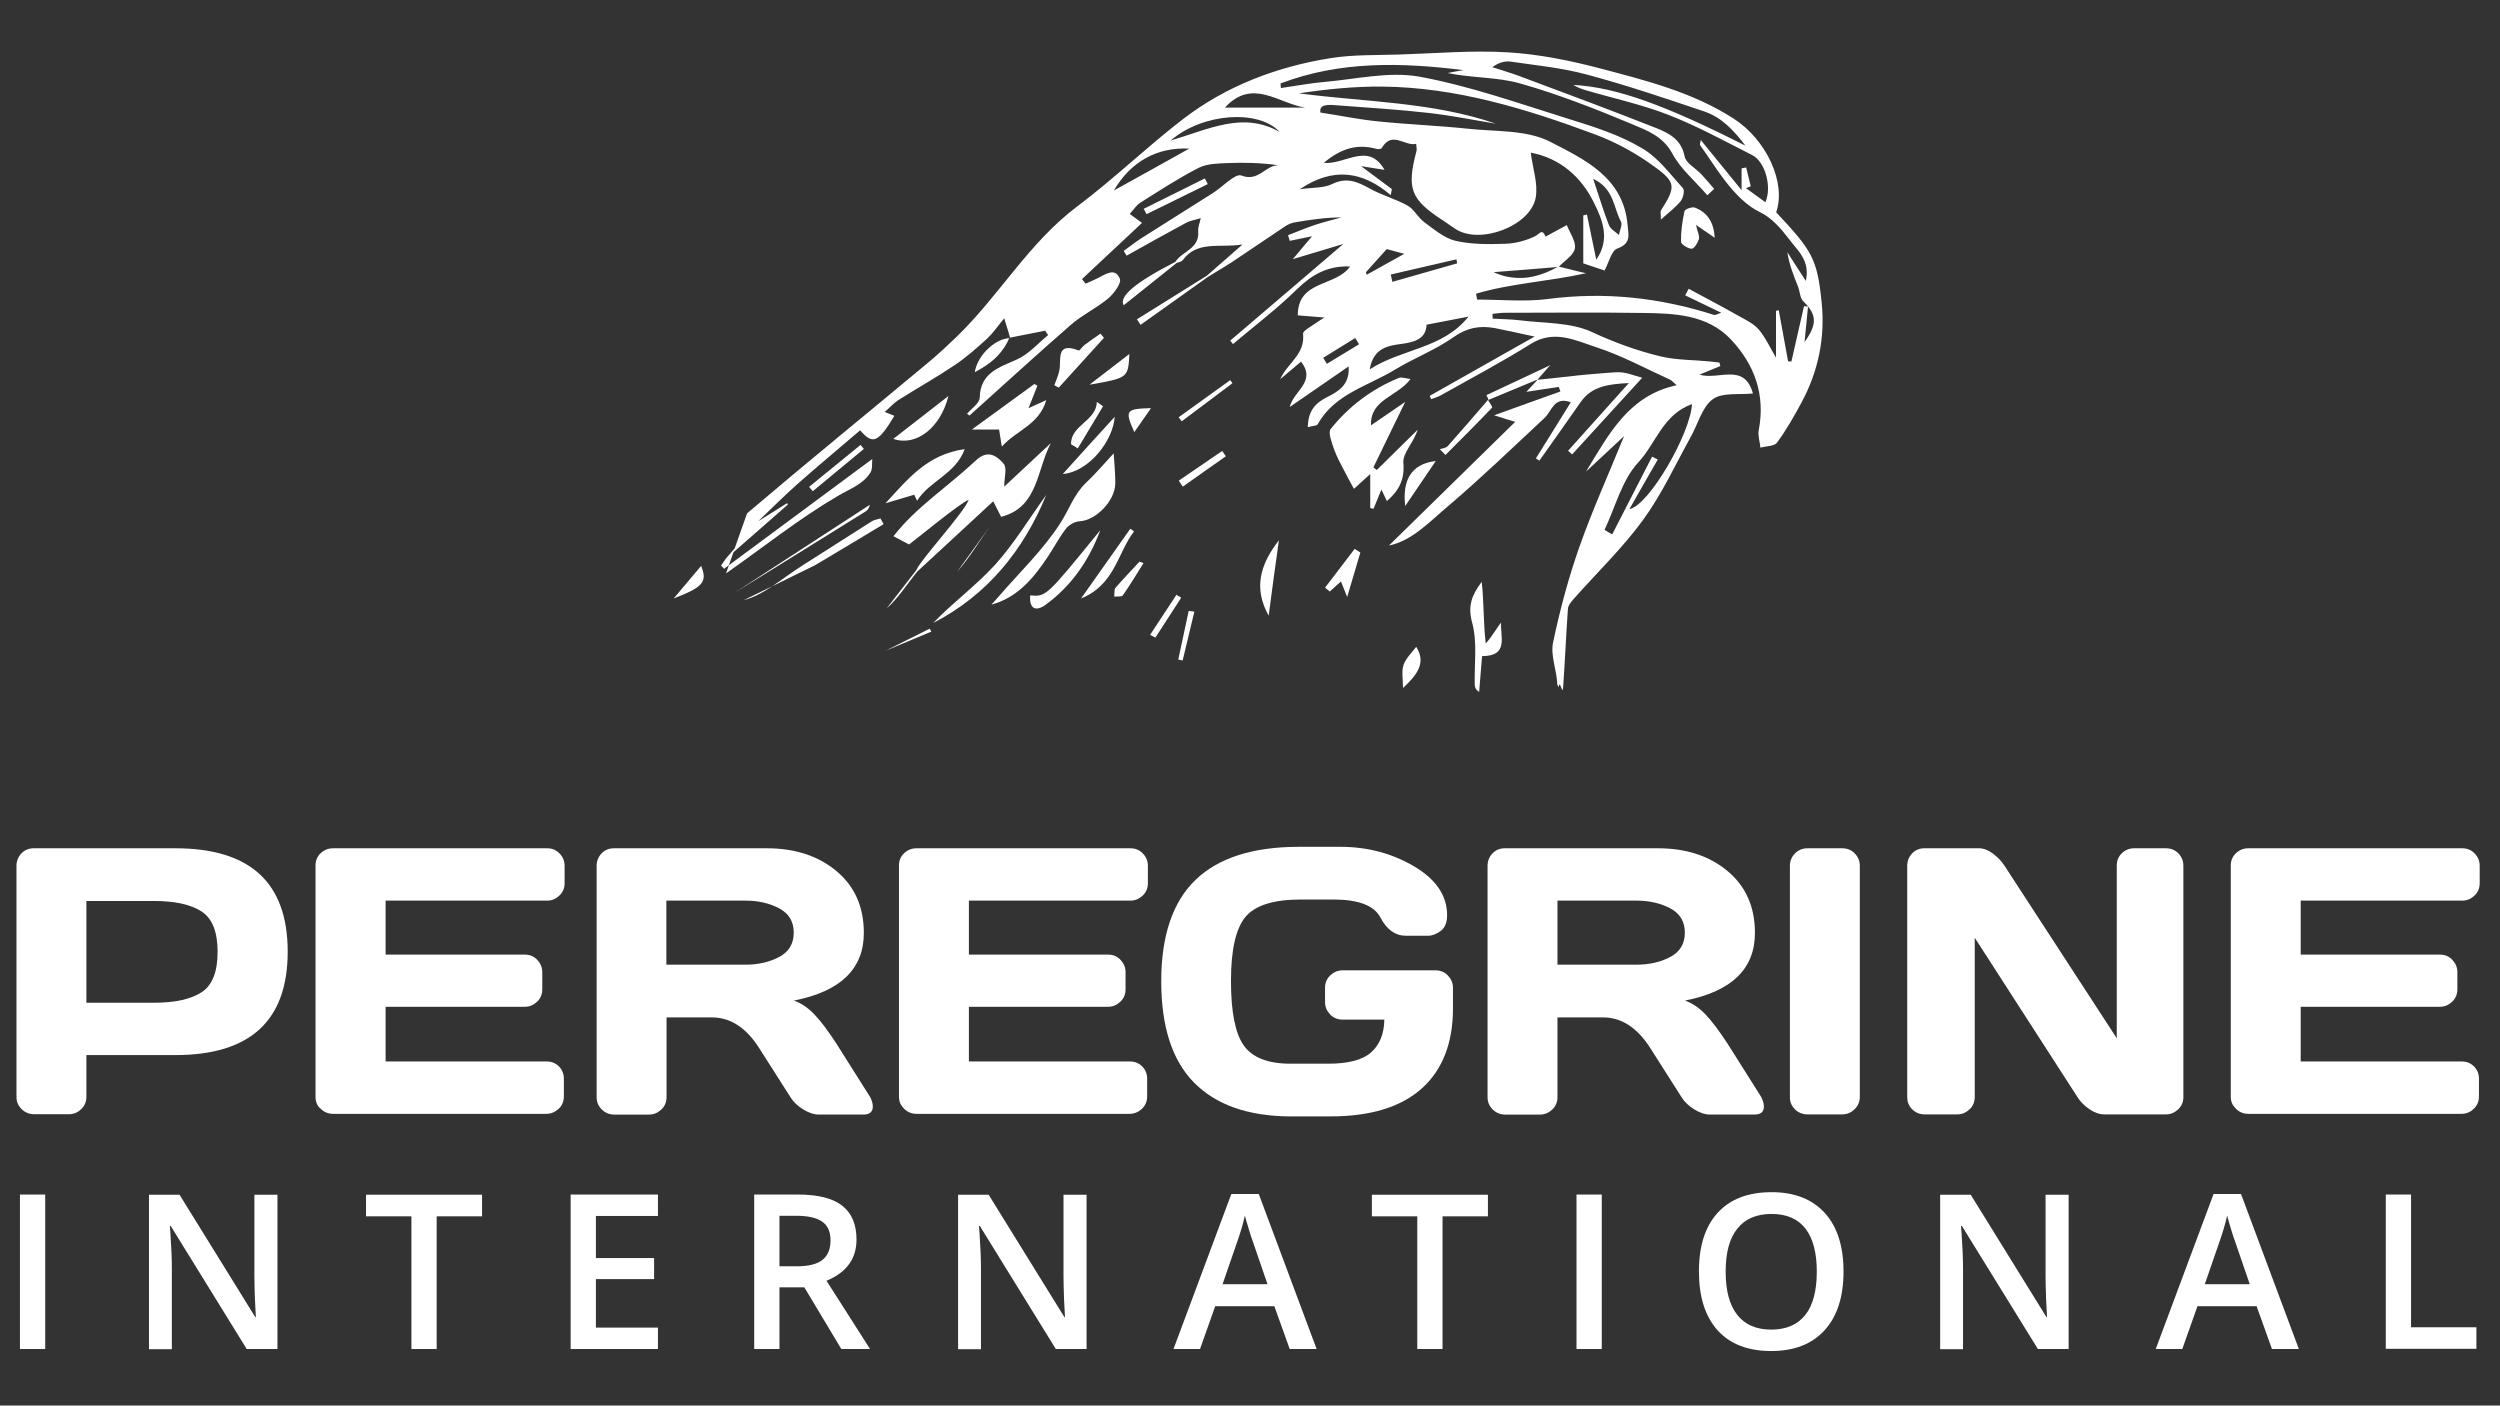 <?xml version="1.0" encoding="utf-8"?>
<!-- Generator: Adobe Illustrator 21.1.0, SVG Export Plug-In . SVG Version: 6.00 Build 0)  -->
<svg version="1.1" id="Layer_1" xmlns="http://www.w3.org/2000/svg" xmlns:xlink="http://www.w3.org/1999/xlink" x="0px" y="0px"
	 viewBox="0 0 1366 768" style="enable-background:new 0 0 1366 768;" xml:space="preserve">
<rect x="0" y="0" width="1366" height="768" fill="#333333" stroke="none"/>
<style type="text/css">
	.st0{fill:#FFFFFF;}
</style>
<g>
	<g>
		<path class="st0" d="M10.9,737.1v-84.4h13.8v84.4H10.9z"/>
		<path class="st0" d="M151.7,737.1h-16.9l-41.5-67.2h-0.5l0.3,3.8c0.5,7.2,0.8,13.7,0.8,19.6v43.9H81.4v-84.4h16.7l41.4,66.9h0.3
			c-0.1-0.9-0.2-4.1-0.5-9.7c-0.2-5.6-0.3-9.9-0.3-13v-44.2h12.6V737.1z"/>
		<path class="st0" d="M238.6,737.1h-13.8v-72.5H200v-11.8h63.4v11.8h-24.8V737.1z"/>
		<path class="st0" d="M359.5,737.1h-47.7v-84.4h47.7v11.7h-33.9v23h31.8v11.5h-31.8v26.5h33.9V737.1z"/>
		<path class="st0" d="M425.9,703.4v33.7h-13.8v-84.4H436c10.9,0,19,2,24.2,6.1c5.2,4.1,7.8,10.2,7.8,18.5c0,10.5-5.5,18-16.4,22.5
			l23.8,37.3h-15.7l-20.2-33.7H425.9z M425.9,691.9h9.6c6.4,0,11.1-1.2,14-3.6c2.9-2.4,4.3-5.9,4.3-10.6c0-4.8-1.6-8.2-4.7-10.3
			c-3.1-2.1-7.8-3.1-14.1-3.1h-9.1V691.9z"/>
		<path class="st0" d="M593.8,737.1h-16.9l-41.5-67.2h-0.5l0.3,3.8c0.5,7.2,0.8,13.7,0.8,19.6v43.9h-12.5v-84.4h16.7l41.4,66.9h0.3
			c-0.1-0.9-0.2-4.1-0.5-9.7c-0.2-5.6-0.3-9.9-0.3-13v-44.2h12.6V737.1z"/>
		<path class="st0" d="M704.7,737.1l-8.4-23.4H664l-8.3,23.4h-14.5l31.6-84.7h15l31.6,84.7H704.7z M692.6,701.8l-7.9-23
			c-0.6-1.5-1.4-4-2.4-7.3c-1-3.3-1.7-5.7-2.1-7.3c-1,4.7-2.6,9.9-4.6,15.5l-7.6,22H692.6z"/>
		<path class="st0" d="M788.2,737.1h-13.8v-72.5h-24.8v-11.8H813v11.8h-24.8V737.1z"/>
		<path class="st0" d="M861.4,737.1v-84.4h13.8v84.4H861.4z"/>
		<path class="st0" d="M1007.3,694.8c0,13.7-3.4,24.4-10.3,32c-6.9,7.6-16.6,11.4-29.2,11.4c-12.7,0-22.5-3.8-29.3-11.3
			c-6.8-7.6-10.2-18.3-10.2-32.2s3.4-24.6,10.3-32.1c6.9-7.5,16.7-11.2,29.4-11.2c12.5,0,22.2,3.8,29.1,11.4
			C1003.9,670.3,1007.3,681,1007.3,694.8z M942.9,694.8c0,10.4,2.1,18.3,6.3,23.6c4.2,5.4,10.4,8.1,18.6,8.1c8.2,0,14.4-2.7,18.6-8
			c4.2-5.3,6.3-13.2,6.3-23.7c0-10.4-2.1-18.2-6.2-23.5c-4.1-5.3-10.3-8-18.5-8c-8.3,0-14.5,2.7-18.7,8
			C945,676.6,942.9,684.4,942.9,694.8z"/>
		<path class="st0" d="M1130.4,737.1h-16.9l-41.5-67.2h-0.5l0.3,3.8c0.5,7.2,0.8,13.7,0.8,19.6v43.9h-12.5v-84.4h16.7l41.4,66.9h0.3
			c-0.1-0.9-0.2-4.1-0.5-9.7c-0.2-5.6-0.3-9.9-0.3-13v-44.2h12.6V737.1z"/>
		<path class="st0" d="M1241.4,737.1l-8.4-23.4h-32.3l-8.3,23.4h-14.5l31.6-84.7h15l31.6,84.7H1241.4z M1229.3,701.8l-7.9-23
			c-0.6-1.5-1.4-4-2.4-7.3c-1-3.3-1.7-5.7-2.1-7.3c-1,4.7-2.6,9.9-4.6,15.5l-7.6,22H1229.3z"/>
		<path class="st0" d="M1303.6,737.1v-84.4h13.8v72.5h35.7v11.8H1303.6z"/>
	</g>
	<g>
		<path class="st0" d="M9,599.4V473.1c0-2.6,0.9-4.9,2.7-6.8c1.8-1.9,4.1-2.8,6.7-2.8h77.4c40.9,0,61.4,18.8,61.4,56.5
			s-20.5,56.5-61.4,56.5H47.2v22.8c0,2.6-0.9,4.9-2.8,6.7c-1.9,1.9-4.1,2.8-6.7,2.8H18.6c-2.6,0-4.9-0.9-6.8-2.8S9,602,9,599.4z
			 M47.2,547.9h37c11.4,0,20-1.9,25.9-5.7c5.9-3.8,8.8-11.2,8.8-22.1c0-10.9-2.9-18.3-8.8-22.1c-5.9-3.8-14.5-5.7-25.9-5.7h-37
			V547.9z"/>
		<path class="st0" d="M172.4,599.2V472.9c0-2.6,0.9-4.9,2.8-6.7c1.9-1.8,4.2-2.7,6.8-2.7H299c2.6,0,4.9,0.9,6.7,2.8
			c1.9,1.9,2.8,4.2,2.8,6.8v9.5c0,2.6-0.9,4.9-2.8,6.7s-4.1,2.8-6.7,2.8h-88.3v29.5h76.1c2.6,0,4.9,0.9,6.7,2.8s2.8,4.1,2.8,6.7v9.5
			c0,2.6-0.9,4.9-2.8,6.7s-4.1,2.8-6.7,2.8h-76.1v29.9h88.1c2.6,0,4.8,0.9,6.6,2.7s2.7,4.1,2.7,6.7v9.7c0,2.6-0.9,4.9-2.8,6.7
			s-4.2,2.8-6.8,2.8H182c-2.6,0-4.9-0.9-6.8-2.8C173.3,604.3,172.4,602,172.4,599.2z"/>
		<path class="st0" d="M476.9,604.6c0,2.9-1.7,4.4-5.2,4.4h-24.3c-2.6,0-5.4-0.9-8.5-2.8c-3.1-1.9-5.4-4.1-7-6.7l-17.2-27
			c-7.1-11.1-15.7-16.6-25.8-16.6h-24.7v43.6c0,2.6-0.9,4.9-2.8,6.7s-4.1,2.8-6.7,2.8h-19.1c-2.6,0-4.9-0.9-6.8-2.8
			s-2.8-4.1-2.8-6.7V473.1c0-2.6,0.9-4.9,2.7-6.8c1.8-1.9,4.1-2.8,6.7-2.8H419c15.5,0,28.2,4.2,38.1,12.5
			c9.9,8.3,14.9,19.5,14.9,33.7c0,19.7-12.7,32-38.2,37c4.1,1.5,7.8,4,11.3,7.7s7.4,8.9,11.9,15.8l18.5,29.3
			C476.4,601.3,476.9,603,476.9,604.6z M364.1,527.1h43.2c7,0,13.1-1.4,18.4-4.2s8-7.2,8-13.3c0-6.1-2.7-10.5-8-13.3
			c-5.3-2.8-11.4-4.2-18.4-4.2h-43.2V527.1z"/>
		<path class="st0" d="M491.2,599.2V472.9c0-2.6,0.9-4.9,2.8-6.7s4.2-2.7,6.8-2.7h116.9c2.6,0,4.9,0.9,6.7,2.8
			c1.9,1.9,2.8,4.2,2.8,6.8v9.5c0,2.6-0.9,4.9-2.8,6.7s-4.1,2.8-6.7,2.8h-88.3v29.5h76.1c2.6,0,4.9,0.9,6.7,2.8s2.8,4.1,2.8,6.7v9.5
			c0,2.6-0.9,4.9-2.8,6.7s-4.1,2.8-6.7,2.8h-76.1v29.9h88.1c2.6,0,4.8,0.9,6.6,2.7s2.7,4.1,2.7,6.7v9.7c0,2.6-0.9,4.9-2.8,6.7
			s-4.2,2.8-6.8,2.8H500.8c-2.6,0-4.9-0.9-6.8-2.8S491.2,602,491.2,599.2z"/>
		<path class="st0" d="M652.5,591.6c-12-12.1-18-30.6-18-55.5c0-24.9,6.3-43.4,18.8-55.4c12.5-12,31.4-18,56.4-18h22.6
			c14.9,0,28.4,3.6,40.4,10.7c12,7.1,18,16,18,26.7c0,4-1.2,6.8-3.5,8.6c-2.4,1.7-4.7,2.6-6.9,2.6h-12.1c-5.8,0-10.4-3.3-13.9-9.9
			c-3.4-6.6-12-9.9-25.6-9.9h-18.1c-14.8,0-24.8,3.2-30.1,9.5c-5.3,6.4-7.9,18.1-7.9,35.1c0,17,2.4,28.8,7.1,35.3
			c4.7,6.5,13.2,9.8,25.4,9.8h20.8c10.9,0,18.7-2.1,23.3-6.2s7.1-10.1,7.2-17.9h-22.9c-2.6,0-4.9-0.9-6.7-2.8s-2.8-4.1-2.8-6.7v-7.9
			c0-2.6,0.9-4.9,2.8-6.7s4.1-2.8,6.7-2.8h50.9c2.6,0,4.9,0.9,6.7,2.8s2.8,4.1,2.8,6.7v11.3c0,18.9-5.7,33.5-17,43.7
			c-11.4,10.2-28,15.3-50,15.3h-22.8C681.7,609.7,664.5,603.7,652.5,591.6z"/>
		<path class="st0" d="M963.8,604.6c0,2.9-1.7,4.4-5.2,4.4h-24.3c-2.6,0-5.4-0.9-8.5-2.8c-3.1-1.9-5.4-4.1-7-6.7l-17.2-27
			c-7.1-11.1-15.7-16.6-25.8-16.6H851v43.6c0,2.6-0.9,4.9-2.8,6.7s-4.1,2.8-6.7,2.8h-19.1c-2.6,0-4.9-0.9-6.8-2.8s-2.8-4.1-2.8-6.7
			V473.1c0-2.6,0.9-4.9,2.7-6.8c1.8-1.9,4.1-2.8,6.7-2.8h83.7c15.5,0,28.2,4.2,38.1,12.5c9.9,8.3,14.9,19.5,14.9,33.7
			c0,19.7-12.7,32-38.2,37c4.1,1.5,7.8,4,11.3,7.7c3.4,3.6,7.4,8.9,11.9,15.8l18.5,29.3C963.2,601.3,963.8,603,963.8,604.6z
			 M851,527.1h43.2c7,0,13.1-1.4,18.4-4.2c5.3-2.8,8-7.2,8-13.3c0-6.1-2.7-10.5-8-13.3c-5.3-2.8-11.4-4.2-18.4-4.2H851V527.1z"/>
		<path class="st0" d="M978,599.6V473.1c0-2.6,0.9-4.9,2.8-6.8c1.9-1.9,4.2-2.8,6.8-2.8h18.9c2.8,0,5.1,0.9,6.9,2.8
			c1.9,1.9,2.8,4.2,2.8,6.8v126.3c0,2.6-1,4.9-2.9,6.7c-1.9,1.9-4.2,2.8-6.8,2.8h-18.9c-2.6,0-4.9-0.9-6.8-2.7
			C979,604.4,978,602.2,978,599.6z"/>
		<path class="st0" d="M1042.1,599.4V473.1c0-2.6,0.9-4.9,2.7-6.8c1.8-1.9,4.1-2.8,6.7-2.8h29.8c2.4,0,4.9,0.9,7.5,2.8
			c2.6,1.9,4.8,4.2,6.5,6.8l61.3,94.2v-94.4c0-2.6,0.9-4.9,2.8-6.7s4.1-2.7,6.7-2.7h17.4c2.6,0,4.9,0.9,6.7,2.7s2.8,4.1,2.8,6.9
			v126.3c0,2.6-0.9,4.9-2.8,6.7s-4.1,2.8-6.7,2.8h-33.7c-2.6,0-5.3-0.9-8.1-2.8s-5-4.1-6.6-6.7l-56.1-87v87c0,2.6-0.9,4.9-2.8,6.7
			s-4.1,2.8-6.7,2.8h-17.9c-2.6,0-4.9-0.9-6.8-2.8S1042.1,602,1042.1,599.4z"/>
		<path class="st0" d="M1218.9,599.2V472.9c0-2.6,0.9-4.9,2.8-6.7s4.2-2.7,6.8-2.7h116.9c2.6,0,4.9,0.9,6.7,2.8
			c1.9,1.9,2.8,4.2,2.8,6.8v9.5c0,2.6-0.9,4.9-2.8,6.7s-4.1,2.8-6.7,2.8h-88.3v29.5h76.1c2.6,0,4.9,0.9,6.7,2.8s2.8,4.1,2.8,6.7v9.5
			c0,2.6-0.9,4.9-2.8,6.7s-4.1,2.8-6.7,2.8h-76.1v29.9h88.1c2.6,0,4.8,0.9,6.6,2.7s2.7,4.1,2.7,6.7v9.7c0,2.6-0.9,4.9-2.8,6.7
			c-1.9,1.9-4.2,2.8-6.8,2.8h-116.4c-2.6,0-4.9-0.9-6.8-2.8S1218.9,602,1218.9,599.2z"/>
	</g>
</g>
<g>
	<path class="st0" d="M475.6,258.2c-4.1,6.5-11,8.8-17.5,12.6c-21.4,12.5-41,28.2-61.4,42.5l1.6-4.5c25.7-19.1,51.5-38.2,78.3-58
		C476.4,253.3,476.8,256.3,475.6,258.2z"/>
	<path class="st0" d="M508.9,345.1l-25.1,10.5c8.1-4,16.1-8.1,24.2-12.1C508.2,344,508.6,344.5,508.9,345.1z"/>
	<path class="st0" d="M473.2,279.3c-23.9,14.9-47.8,29.7-71.7,44.5l73.8-48C474.9,277.4,474.2,278.6,473.2,279.3z"/>
	<path class="st0" d="M383.1,309.2c3.6,9,0.9,11.6-15,17.8C373.3,320.8,377.8,315.5,383.1,309.2z"/>
	<path class="st0" d="M540.9,287.6c-5.9,8.3-11.2,17.2-17.9,24.8L540.9,287.6z"/>
	<path class="st0" d="M851.6,375.5c0.8-5.1,2.1,5.2,2.5,0c1-14.2,1.6-28.5,2.6-42.7c0.1-2,1.8-4,3.2-5.6
		c12.7-14.3,26.6-27.7,37.8-43c10.3-14.1,17.7-30.3,26.2-45.6c3.9-7,6.1-16.2,12-20.5c5.2-3.8,14.4-2.3,21.9-3.1
		c-4.7-17.1-18.8-7.1-29.2-10.3c4.5-1.8,7.9-3.3,11.4-4.7c-0.2-0.6-0.3-1.3-0.5-1.9c-1.7-0.2-3.4-0.4-5.2-0.6
		c-9.1-0.9-18.4-0.7-27.1-2.8c-12.8-3.1-25.2-7.6-37.4-13.3c-11.7-5.4-26.2-4.7-39.5-6.4c-4.9-0.6-9.8-0.6-14.7-0.9
		c0-0.9-0.1-1.7-0.1-2.6c2.2-0.2,4.4-0.6,6.6-0.6c25.1,0,50.2-0.3,75.3,0.1c17.4,0.2,35.5,0.8,48.4,14.5
		c12.8,13.6,18.9,30.1,15.2,49.4c-0.6,3.1,0.6,6.5,0.9,9.7c3.1-0.9,7.6-0.7,9.1-2.8c5-6.8,9.2-14.2,13.2-21.6
		c9.4-17.3,13.2-36,11.1-55.4c-2.4-23.5-5.2-27.9-24.8-48.8c5.6-16.1-5.3-39.6-23.1-51.1C925,50.4,899.4,44,874,37.3
		c-16.4-4.3-33.3-7.7-50.1-8.7c-19.8-1.2-39.7,0.6-59.6,1.2c-12.5,0.4-25.2,0-37.5,2c-29.2,4.7-56.7,15.1-80.3,33.2
		c-19.8,15.2-37.8,32.7-57.8,47.7c-26.7,20-42.9,49.2-66.5,71.8c-4.6,4.4-9.3,8.8-14.3,13c-33.2,27.7-66.8,55-99.7,83l-6.8,19.2
		c-1.6,1.8-3.1,3.6-4.7,5.4l0,0l0,0c-0.9,1.3-1.8,2.6-2.7,3.9c0.5,0.6,1,1.2,1.6,1.8c0.9-0.6,1.7-1.3,2.6-1.9l2.6-7.2
		c9.9-8.7,19.8-17.3,29.7-26c-0.1-0.3-0.3-0.6-0.4-0.8c-5.3,3.3-10.5,6.6-15.8,9.9c7.1-6.8,14.1-13.8,21.5-20.4
		c11.2-9.9,22.8-19.5,34.2-29.3c6.8,8,9.8,6.9,18.7-7.9c-1.6-0.6-3.1-1.2-5.3-2.1c2.7-2.3,4.8-4.7,7.3-6.4
		c10.3-6.5,21-12.5,31.1-19.3c6.3-4.2,12.1-9.4,17.7-14.5c2.9-2.7,5.2-6.1,9.2-11c1.1,3.6,1.8,5.9,2.4,7.8c0.2,0.8,0.4,1.4,0.6,2.1
		c0.1,0.2,0.1,0.5,0.2,0.7c-0.1,0-0.1,0-0.2,0c0,0.1-0.1,0.2-0.1,0.3c-1.3,0-2.7,0.3-4.1,0.8c-0.5,0.2-1,0.4-1.6,0.7
		c-2.6,1.2-5.1,3.2-7.3,5.5c-3,3.3-5.3,7.4-6,11.6c1.1-0.6,2.2-1.2,3.2-1.8c7.2-4.2,12.5-9.4,15.7-16.9c0.1,0,0.3,0,0.4,0
		c0-0.1,0-0.2-0.1-0.2c6.4-1.3,12.8-2.5,19.3-3.8c0.5,0.8,1,1.6,1.6,2.4c-5.5,4.5-10.4,10.2-16.6,13.1c-9.9,4.6-20.4,7.1-20.8,21.2
		c-0.1,3-4.5,5.8-6.9,8.7c0.6,0.4,1.3,1,1.4,0.9c18.4-16.5,36.6-33.2,55.3-49.5c6.2-5.4,14-9.1,20.4-14.4c3.1-2.6,7.4-8.4,6.4-10.8
		c-2.6-6.4-7.9-2.4-12.1-0.3c-2.2,1.1-4.4,2-6.6,3c-0.7-0.8-1.3-1.7-2-2.5c11-10.3,21.9-20.5,32.8-30.7c-2.2-1.6-4.5-3.3-6.7-4.9
		c1.9-2,3.4-4.6,5.7-6.1c10.5-6.6,21-13.5,32-19.1c4.6-2.3,10.6-2.4,16-2.6c9.2-0.4,18.3-0.1,27.7,1.2c-7.3-0.2-10.9,9.3-20.4,5.6
		c-3.4-1.3-10.2,6.2-15.6,9.6c-12.9,8.2-25.9,16.3-38.8,24.5c-3.4,2.2-6.6,4.7-9.9,7.1c0.5,0.9,1.1,1.7,1.6,2.6
		c10.7-6,21.4-12,32.2-17.8c2.5-1.4,5.5-1.8,8.3-2.7c-0.5,2.4-1.6,4.9-1.4,7.3c0.8,9.4-8.8,10.8-12.5,16.6
		c-22.6,11.6-30.9,19.1-28.2,23.7c4.8-3.8,9.6-7.6,14.4-11.5c4.8-3.8,9.6-7.7,14.5-11.6h0c0.3-0.1,0.6-0.2,0.9-0.3
		c0.3-0.1,0.6-0.2,0.9-0.3c0.6-0.2,1.2-0.5,1.5-0.9c8.1-10.9,19.8-6.6,32.7-8.6c-7.7,6.7-13.5,11.9-19.4,17
		c-12.8,8-25.5,15.9-38.3,23.9c0.7,1,1.4,2,2,3c12.3-8.7,24.5-17.5,36.8-26.2c4.3-2.7,8.7-5.2,13-8c9.8-6.5,19.5-13.2,29.3-19.7
		c1.5-1,3.4-1.8,5.2-2.1c8.3-1.4,16.7-2.7,25.5-2.7c-4.9,1.4-9.8,2.5-14.5,4.1c-5,1.7-9.8,3.7-14.7,5.6c0.3,1,0.6,2,0.9,3.1
		c3.2-0.7,6.4-1.3,12.2-2.5c-4.2,4.9-6.5,7.8-10.5,12.5c10.8-3.2,18.9-5.7,27.6-8.3c-21.1,18.1-41.4,35.4-61.8,52.8
		c0.5,0.6,1,1.3,1.5,1.9c11.7-9.9,24-19.2,34.9-29.9c8.2-8,16.8-13,29.1-12.5c-8,11.3-28.5,7.2-28.6,26.7c4.1,0.3,8.9,0.7,14.6,1.2
		c-1.8,1.1-3.3,2-4.7,3c-2.5,1.9-7.2,4.2-7,5.9c1.2,11.3-8.6,16-12.5,24.8c3.8-3.2,7.6-6.4,11.4-9.6c8.5,11-4,15.8-6.2,24.8
		c10.9-7.5,21.1-14.5,32.2-22.2c0.7,10.1-5.6,13.7-11.8,16.8c-6.6,3.3-10.4,7.8-10.5,16.4c2.4-0.7,4.8-0.6,5.4-1.6
		c9.3-16.6,27.4-20.8,42-29.7c10.5-6.4,22.4-10.9,32.4-18c7.4-5.2,14.4-6.3,22.5-4.8c6.2,1.2,12.3,2.6,21.6,4.6
		c-20.5,11.6-38.9,22-57.3,32.4c0.3,0.6,0.5,1.2,0.8,1.8c1.7-0.7,3.5-1.1,5.1-2c16.5-9.3,33.2-18.1,49.2-28.1
		c12.8-8.1,24.5-2,35.8,1.7c13.9,4.5,26.9,11.6,40.3,17.7c1.1,0.5,1.9,1.5,3.7,3.1c-26,5.6-36.8,26.3-49.5,47.2
		c7.2-6.7,13.4-12.5,20.8-19.4c-8.7,21.4-17.4,40.6-24.4,60.5c-6,17-10.7,34.6-14.4,52.3c-1.5,7.2,2.1,15.2,2.3,22.9 M924.5,220.8
		c-0.8,16-23.4,55.3-34.2,57.4c5.6-9.8,10.5-18.5,15.5-27.1c-1-0.5-2.1-1.1-3.1-1.6c-7.3,14.2-14.5,28.3-21.8,42.5
		c-1.4-0.8-2.8-1.6-4.2-2.5c6-12.5,9.5-27.3,18.6-37C904.7,242.4,908.7,226.4,924.5,220.8z M748.4,201.8c2.1-11.8,10-12.9,17.5-13.9
		c7-1,13.2-2.6,13.6-10.5c7.8-1.5,14.7-2.8,22.9-4.4C788.2,190.7,766.2,190.4,748.4,201.8z M760.8,154c-0.3-1.3-0.6-2.6-0.9-4
		c12-2.8,24-5.5,35.9-8.3c0.1,0.7,0.3,1.4,0.4,2.2C784.4,147.3,772.6,150.6,760.8,154z M746.3,148.8c3.4-3.8,6.8-7.6,11.4-12.7
		c2,0.5,4.9,1.3,9.6,2.6c-8,4.4-14.2,7.9-20.5,11.4C746.6,149.7,746.4,149.2,746.3,148.8z M740.5,184.7c0.7,1.1,1.4,2.3,2.1,3.4
		c-5.9,3.6-11.7,7.1-17.6,10.7c-0.7-1.1-1.3-2.2-2-3.3C728.8,191.9,734.7,188.3,740.5,184.7z M710.2,103.4
		c18.1-12.2,34.1-10,49.7,3.2c0.2-1.1,0.4-2.2,0.6-3.3c-5-3.7-10-7.5-16.8-12.5c5.6,0.9,9,1.4,12.8,2c-8.9-15.5-21.4-2.7-33.2-3.8
		c9.7-8.2,18.7-10.5,29-7.6c0.8,0.2,2.4,0,2.7-0.5c5.6-9.7,12.5-0.8,18.8-2.3c0.1,1.9,0.4,2.9,0.2,3.8c-5.5,20.8-3.3,26.5,14.5,38.1
		c2.1,1.4,4.2,2.9,6.3,4.3c13.2,9.3,41.4-1.1,44.3-16.8c1.4-7.5-1.6-15.9-2.7-24.6c16.2,3.1,27.6,13.3,34.5,27.3
		c4.5,9.1,9.2,19.8,1.3,31.2c-1.8-8.9-3.5-16.8-5.1-24.7c-0.7,0.2-1.3,0.3-2,0.5c0,8.1,0,16.2,0,26.2c2.4,0.8,7,2.3,11.6,3.9
		c2.5-4.5,3.8-10.9,7-12c7.7-2.8,6.1-7.4,5.6-13c-2.3-26.1-23.9-35.8-42.2-45.3c-12.9-6.7-30.1-5.5-45.4-7.2
		c-16.3-1.7-32.7-2.3-49-4c-10.1-1-20-3.1-31.2-4.8c-0.9-4.5,4-4.4,8.5-4c16.9,1.3,33.8,2.3,50.6,4.2c12.4,1.4,24.6,3.9,36.8,5.9
		c-34.9-12-71.5-11.8-107.7-16.6c15.1-2.3,30.3-3.8,45.4-3.7c40.7,0.4,79,12.2,116.6,26.2c11.5,4.3,22.7,10.5,32.6,17.8
		c11.7,8.5,11.2,11.1,3.3,23.6c-0.5,0.8-0.1,2.2-0.1,5.1c4.5-4.1,8.2-6.8,10.9-10.2c1.3-1.7,2.2-5.8,1.2-6.9
		c-7.1-7.8-13.7-17-22.6-22C885,73.7,871,69.3,857.2,65c-27-8.4-53.9-18-81.6-23.1c-16.7-3-34.8,1.4-52.2,2.9
		c-7.9,0.7-15.7,2.2-23.5,3.3c-0.1-0.8-0.2-1.7-0.2-2.5c32.5-12.4,66-11.5,99.9-7.3c-2.9,0.5-5.7,1-8.6,1.6
		c13.3,2.8,27,2.1,39.6,5.7c20.9,5.9,41.2,13.9,61.3,22.3c8,3.4,16.7,6.5,21.8,15.9c4.6,8.6,12.7,15.3,19.2,22.9
		c1.2-1.2,2.5-2.3,3.7-3.5c-2.3-2.7-4.6-5.4-7-8c-3.1-3.3-8.4-6-9.1-9.7C918.7,76.2,912,72.8,905,70c-24.8-9.8-49.8-19.1-74.7-28.4
		c-4.9-1.8-10-3.3-14.9-4.9c3.6-2.6,7-3.5,10.2-3c13.8,2,27.9,3.4,41.3,7c21.7,5.8,43,13,64.3,20.2c9.8,3.3,16.5,10.8,22.5,18.7
		c-43.5-22-70.3-31.9-94-33.2c2,1.3,4.2,2.1,6.4,2.8c15.3,4.5,31.1,7.9,45.9,13.7c15.6,6.1,30.5,14.3,45.5,21.9
		c7,3.6,10.8,17.4,7.1,25.7c-3.6-2.6-7.1-5.1-10.6-7.7c0.9-0.3,1.7-0.7,2.6-1c-0.8-3.4-1.7-6.9-2.5-10.3c-0.8,0.2-1.7,0.3-2.5,0.5
		c0,2.9,0,5.8,0,11.9c-8.4-10.3-15-18.4-22.3-27.4c-0.4,2.3-0.6,2.7-0.4,2.8c7.7,10.4,18.2,29.8,32.9,36.7c6.3,3,11.6,9.2,16,15
		c4.4,5.9,11.4,11.4,8.9,22.5c-4-6.2-7.1-10.9-10.1-15.7c1,6.8,3.5,12.9,5.9,19c1,2.6,1,6.1,2.8,7.8c7.3,7.2,7.9,12.2,0.7,22.3
		c0.7-7.4,1.3-13.4,1.9-19.4c-0.7-0.1-1.5-0.1-2.2-0.2c-2.3,10.1-4.6,20.2-6.9,30.3c-0.6-0.1-1.2-0.2-1.8-0.2
		c-1.7-9.3-3.4-18.6-5.1-27.9c-0.5,0.1-1,0.3-1.5,0.4c0,8.6,0,17.3,0,25.5c-3.2-5.3-5.6-10.8-9.3-15.2c-2.7-3.2-6.8-5.2-10.6-7.3
		c-9.2-5.2-18.5-10.1-27.8-15.1c-0.6,1.2-1.3,2.4-1.9,3.6c6.1,2.9,12.2,5.9,19.7,9.5c-2.7,0.9-3.4,1.4-3.9,1.2
		c-29.7-9.5-59.8-12.8-91-8.7c-12.6,1.6-25.6,0.3-38.5,0.3c-0.2-1.1-0.4-2.2-0.6-3.2c19.1-5.7,39.2-6.6,60.1-11.2
		c-0.7-0.2-1.5-0.4-2.2-0.5c-4.8-1.2-8.7-2.1-12.6-3.1c3.1-3.3,8-6.2,8.7-9.9c0.7-3.9-2.8-8.6-4.4-12.8c-4.2,2.2-7.9,4.3-11.6,6.3
		c-2-4.7-3.1-1.5-5.8-0.2c-4.9,2.4-10.7,3.9-16.1,4.1c-9.1,0.3-18.5,0.4-27.3-1.6c-6.2-1.5-11.8-6.3-17.2-10.3
		c-3.3-2.4-5.4-6.9-8.9-8.9c-6.6-3.7-14.2-5.7-20.8-9.4c-6.8-3.8-12.7-6.3-20.6-2.4C723.2,102.8,717.3,102.4,710.2,103.4z
		 M823.1,151.1c-2.3-0.5-4.6-1.3-7-2.4c11.6-0.9,23.3-1.8,34.9-2.8c-8.3,4.6-16.9,7.1-26.1,5.5C824.3,151.3,823.7,151.2,823.1,151.1
		z M885.7,121.1c0.9,1.7-0.7,4.8-1.1,7.3c-1.8-1.7-4.5-3.1-5.4-5.2c-3-7.6-5.3-15.5-8.7-25.5C882,103.1,881.6,113.6,885.7,121.1z
		 M669.3,58.8c15-16.4,29.3-2.2,43.9,0C698.6,58.8,684,58.8,669.3,58.8z M639.6,76.8c17.7-15.2,48.2-17.1,59.6-4.7
		C679.3,60.7,660.6,70.6,639.6,76.8z M608.6,104.1c9.2-15.8,23.7-23.8,41.2-22.9C635.8,89,623.3,96,608.6,104.1z"/>
	<path class="st0" d="M547,282.4c-1.3-2.5-2.6-5.1-4.3-8.5c-14.3,13.2-27.8,25.8-41.4,38.3c-5.6,6.8-10.4,14.6-16.9,20.3l16.3-21
		c1.9-5.2,26-31.3,28.6-38.4c-4.5,1.5-30.1,22.7-32.6,24.4l-8.5-4.5c12.3-15.9,30.1-27.4,45-41.4c6.6-6.2,11.5-2.5,15.2,1.8
		c2,2.3,0.3,7.6,0.3,12.5c8.7-8.1,17.1-15.9,25.5-23.8C566.4,256.7,567.4,277.2,547,282.4z"/>
	<path class="st0" d="M816.4,226.9c13.4-4.8,24.8-8.9,36.2-13c-0.3-0.8-0.6-1.7-0.9-2.5c-5.1,0.8-10.1,1.5-17.7,2.7
		c0.4-0.5,0.8-0.9,1.2-1.3c0.6-0.6,1.1-1.2,1.6-1.7c1.4-1.5,2.3-2.5,3.2-3.5c0,0,0,0,0,0c0.1-0.1,0.2-0.2,0.3-0.3
		c-0.3,0.1-0.6,0.3-1,0.4c-8.7,3.6-17.4,7.2-26.2,10.9c0.7,1.2,2.1,3.2,2.2,3.9c0,0.1,0,0.2,0,0.2c-8.4,8.8-16.9,17.3-25.5,25.9
		c-1-1.1-2.1-2.1-3.1-3.2c1.5-0.5,3.4-0.6,4.3-1.6c7.5-8.4,14.9-17,22.3-25.6c-0.4-0.8-0.8-1.5-1.1-2.3
		c10.9-5.1,21.7-10.2,34.9-16.4c-0.5,0.5-0.9,1-1.3,1.4c-2.6,3-4.1,4.7-5.5,6.3c0,0,0.1,0,0.1,0l0,0l0,0c0,0,0,0,0,0c0,0,0,0,0,0
		c0,0,0,0,0,0c-0.1,0.1-0.2,0.2-0.3,0.3c7.2-0.7,14.3-1.5,21.5-2.3c3.6-0.4,7.2-0.7,10.8-1c3.6-0.3,7.2-0.6,10.8-0.8
		c5-0.3,10.1,2,14.1,3c-13.4,14.7-25.8,28.3-38.3,41.9c-0.7-0.7-1.5-1.4-2.2-2c10.7-11.9,21.3-23.8,33.2-37
		c-11.1,0.6-20.2,1.6-26.4,10.5c-7.4,10.7-15,21.3-22.5,31.9c-0.6-0.4-1.3-0.8-1.9-1.2c6.4-10.2,12.7-20.4,19.1-30.7
		c-9.3-3.4-10.3,4.8-14.4,8.6c-17.4,16.2-34.5,32.7-52.6,48.1c-10.2,8.6-19.8,19-32.4,21.6c22.2-21.7,45.1-44.2,69-67.6
		C823.1,229.1,820.8,228.3,816.4,226.9z"/>
	<path class="st0" d="M734.8,257.8c-2.1-4.1-4.4-8.1-5.9-12.4c-1.2-3.6-3.4-9-1.8-11c9.9-12.4,22.4-21.8,37.2-27.9
		c1.4-0.6,3.3,0.2,6.4,0.6c-7.2,9.7-22.1,11-21.6,25.3c6-4.1,11.9-8.1,18.7-12.8c-6.4,13.2-11.9,24.5-17.4,35.8
		c0.6,0.5,1.3,0.9,1.9,1.4c7.4-7.3,14.9-14.7,22.3-22c-2.1,7-8.3,12.8-7.8,18.1c0.8,9.3-2.5,15.2-9,20.9c-0.9-1.9-1.7-3.6-3-6.3
		c-1.7,4.2-3,7.4-4.3,10.5c-0.6-0.1-1.2-0.3-1.8-0.4c0-5.9,0-11.8,0-18.6c-3.9,3.5-6.4,5.8-8.9,8.1C738.1,264,736.4,261,734.8,257.8
		z"/>
	<path class="st0" d="M579.4,285.8c4.7-7.2,7.4-15.8,14.1-22.1c5.7-5.4,10.7-11.4,15-16c0.3,4.4,0.9,10.4,0.9,16.3
		c0,9.6-10.6,20.3-19.3,20.8c-2.6,0.1-6,1.9-7.6,4c-3.7,4.7-6.5,10.2-9.9,15.3c-7.7,11.5-16.2,22.2-30.9,26.3
		c1.1-1.3,2.3-2.6,3.4-3.8C556.7,313.1,569.9,300.6,579.4,285.8z"/>
	<path class="st0" d="M422,320.3c-5,3.3-10.1,6.2-15.6,7.6L422,320.3z"/>
	<path class="st0" d="M476.4,284.8c1.3-0.8,3.1-1,4.7-1.5c0.6,1,1.1,2.1,1.7,3.1c-12.5,7.5-24.9,15-37.4,22.4L422,320.3
		c5.5-3.7,10.9-7.8,16.4-11.3C451.1,301,463.7,292.8,476.4,284.8z"/>
	<path class="st0" d="M547.4,244c-0.7-4.2-1-6.4-1.5-9.3c-5.7,0-10.5,0-14.9,0c11.8-8.6,23-16.7,34.2-24.9c0.5,0.3,1.1,0.6,1.6,1
		c-1.5,3.9-3.1,7.8-4.8,12.2c3.2-1.4,5.6-2.5,9.7-4.4C567.7,232.2,555.6,234.9,547.4,244z"/>
	<path class="st0" d="M527.1,245.4c-4.9,13.6-19.3,17.4-26,28.2c-0.5-1.1-1.1-2.2-1.6-3.3c-5.2,1.6-10.5,3.2-15.7,4.7
		C495.5,262.5,506.2,248.3,527.1,245.4z"/>
	<path class="st0" d="M811.8,351.6c3.5-3.8,6.6-9.4,8.4-11.4c-0.5,7.8,4.3,18.3-10.4,18.3c-0.5,6.6-1.1,13.1-1.6,19.6
		c-1.9-1.3-2.4-2.6-2.4-3.9c-0.3-11.3,1.5-23.2-1.4-33.9c-2.6-9.4-0.1-15.2,5.2-22.4C810.8,328,810.5,340.6,811.8,351.6z"/>
	<path class="st0" d="M543.6,308.7c10.6-11.7,18.8-25.5,28.1-38.3c-12.5,30.4-32.2,54.7-61.8,70
		C520.5,329.3,533.2,320.1,543.6,308.7z"/>
	<path class="st0" d="M488.1,239.8c10-7.8,20.1-15.6,30.1-23.4C514,233.6,500.6,244.2,488.1,239.8z"/>
	<path class="st0" d="M601.2,289.7c-6,16.2-15.6,30.3-29.8,40.7c-5.2,3.8-9.1,2.6-8.5-5.1C571.6,326.1,571.6,326.1,601.2,289.7z"/>
	<path class="st0" d="M576.1,210.5c0.9-2.6,2.1-5.2,2.7-7.9c1.3-5.8-2.3-16.1,10.6-11.1c0.6,0.2,2-2.2,3.3-3.1
		c2.8-2.1,5.7-4.1,8.6-6.1c0.6,0.8,1.3,1.6,1.9,2.3c-8.2,9.1-16.5,18.1-24.7,27.2C577.7,211.4,576.9,210.9,576.1,210.5z"/>
	<path class="st0" d="M693.2,336.4c-8.2-14.7-5-27.6,5.6-41.2C696.7,310.2,694.9,323.3,693.2,336.4z"/>
	<path class="st0" d="M580.7,259c10.7-11.8,19.5-21.6,28.4-31.3C608.1,241.2,594.8,257.8,580.7,259z"/>
	<path class="st0" d="M724,321.1c5.4-7.1,10.8-14.2,16.2-21.2c1,0.7,2.1,1.3,3.1,2c-2.2,7.5-4.4,14.9-7.2,24.3
		c-1.6-3.9-2.4-6-3.4-8.5c-2.3,2.1-4.2,3.8-6.1,5.5C725.7,322.5,724.9,321.8,724,321.1z"/>
	<path class="st0" d="M619.6,290.4c-9,11.7-10.3,29-28.9,36.6c9.9-14.1,18.4-26.1,26.9-38.1C618.4,289.4,619,289.9,619.6,290.4z"/>
	<path class="st0" d="M659.9,100.6c-11.1,5.5-22.2,10.9-33.4,16.4c-0.5-1-1-1.9-1.6-2.9c11.1-5.5,22.3-11.1,33.4-16.6
		C658.9,98.5,659.4,99.6,659.9,100.6z"/>
	<path class="st0" d="M784.5,251.9c-5,7.3-10.6,15.7-16.7,24.6C766.2,262.7,770.8,253.5,784.5,251.9z"/>
	<path class="st0" d="M599.3,219.6c1.1,0.8,2.2,1.6,3.4,2.4c-4.6,7.7-9.2,15.4-13.8,23c-1.2-0.8-2.5-1.5-3.7-2.3
		C585.1,232.1,599.1,230.1,599.3,219.6z"/>
	<path class="st0" d="M595.3,210.2c8.6-6.6,15-11.5,21.8-16.8C616.4,206.5,616.4,206.5,595.3,210.2z"/>
	<path class="st0" d="M766.6,375.9c0-4.9-0.9-9.1,0.3-12.6c1.2-3.6,4.5-6.6,6.9-9.9C779.4,362.1,774.4,368.7,766.6,375.9z"/>
	<path class="st0" d="M470.2,243.1c0.6,0.7,1.2,1.5,1.8,2.2c-9.3,7.7-18.6,15.4-27.9,23.1c-0.7-0.8-1.3-1.6-2-2.4
		C451.5,258.3,460.9,250.7,470.2,243.1z"/>
	<path class="st0" d="M644.1,262.6c7.9-5.4,15.8-10.8,23.7-16.2c0.7,1,1.3,1.9,2,2.9c-7.8,5.5-15.7,11-23.5,16.6
		C645.5,264.8,644.8,263.7,644.1,262.6z"/>
	<path class="st0" d="M609.5,321.2c4.2-4.9,8.7-9.5,13.1-14.3c0.7,0.3,1.5,0.5,2.2,0.8c-3.7,5.9-7.3,11.9-11.3,17.6
		c-0.6,0.9-3.1,0.5-4.7,0.7C609.1,324.4,608.6,322.2,609.5,321.2z"/>
	<path class="st0" d="M628.9,223c-3.4,4.9-6,8.6-9.1,13.1C614.5,224.2,615,223.4,628.9,223z"/>
	<path class="st0" d="M644,228c9.4-6.8,18.8-13.5,28.2-20.3c0.4,0.6,0.8,1.1,1.2,1.7c-9.2,6.9-18.5,13.9-27.7,20.8
		C645.1,229.5,644.6,228.8,644,228z"/>
	<path class="st0" d="M645.4,326.6c-4.7,7.3-9.4,14.5-14.1,21.8c-1-0.5-1.9-1-2.9-1.5c4.8-7.3,9.6-14.6,14.4-21.9
		C643.6,325.5,644.5,326,645.4,326.6z"/>
	<path class="st0" d="M652.6,334.2c-2.1,8.9-4.3,17.8-6.4,26.7c-0.8-0.2-1.6-0.4-2.4-0.5c1.9-8.9,3.8-17.8,5.7-26.6
		C650.5,333.9,651.6,334.1,652.6,334.2z"/>
	<path class="st0" d="M926,113.4c7.2,2.7,10.5,8.5,10.9,16.5c-2.9-2-5.8-4-10.2-7c0.8,3.7,2,5.9,1.6,7.7c-0.6,2.1-2.6,5.3-4,5.3
		c-2,0-5.8-2.4-5.8-3.8c-0.1-5.6,0.7-11.2,1.9-16.7C920.6,114.3,924.5,112.9,926,113.4z"/>
</g>
</svg>
